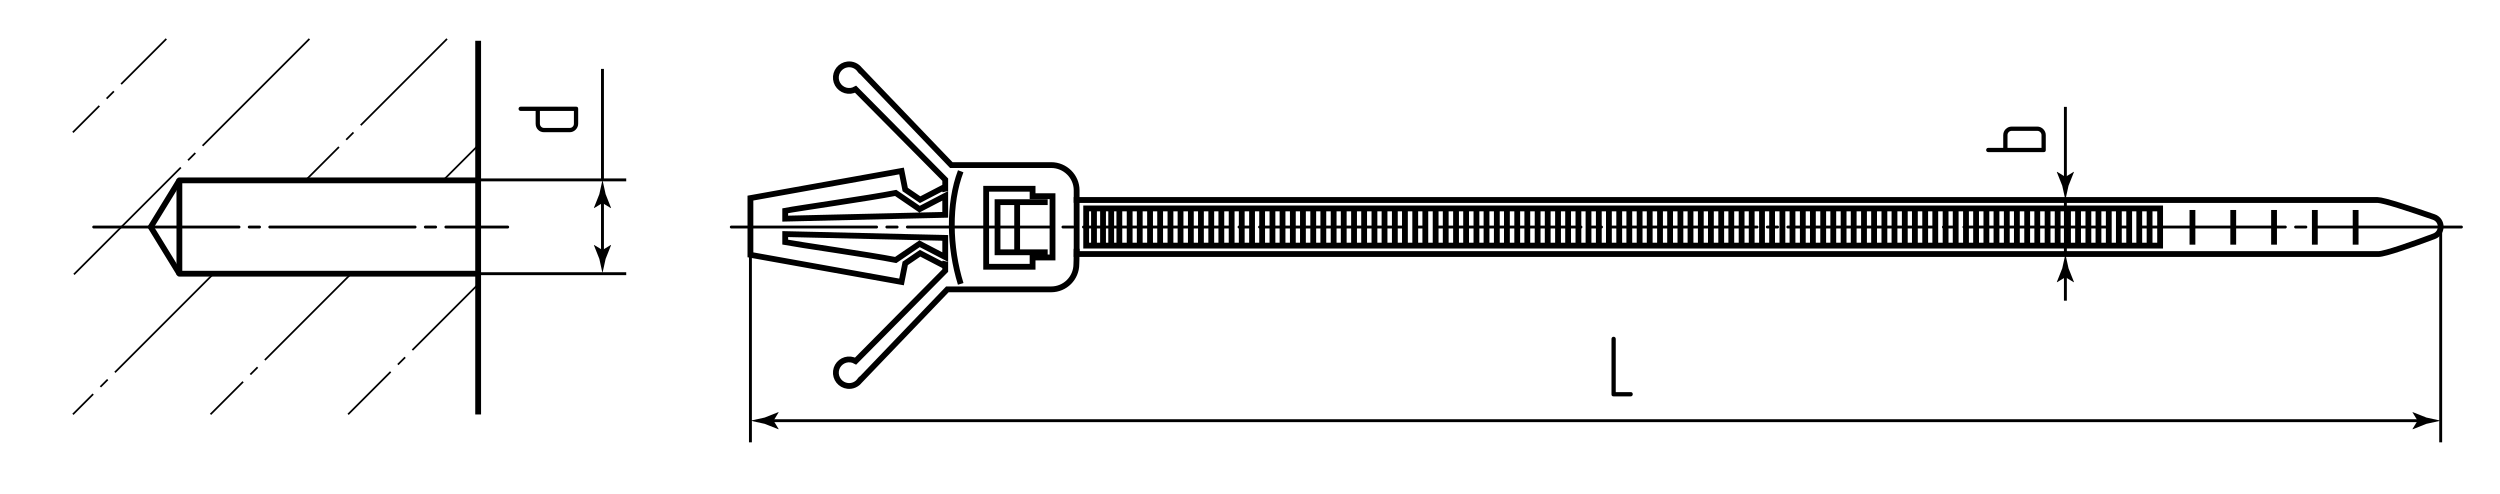 <?xml version="1.0" encoding="utf-8"?>
<!-- Generator: Adobe Illustrator 27.0.1, SVG Export Plug-In . SVG Version: 6.00 Build 0)  -->
<svg version="1.1" id="ksdp" xmlns="http://www.w3.org/2000/svg" xmlns:xlink="http://www.w3.org/1999/xlink" x="0px" y="0px"
	 viewBox="0 0 430.14 85.039" style="enable-background:new 0 0 430.14 85.039;" xml:space="preserve">
<style type="text/css">
	.st0{fill:none;stroke:#000000;stroke-width:0.3;stroke-dasharray:16,1.766,1.766,1.766;}
	.st1{fill:none;stroke:#000000;stroke-width:0.3;stroke-dasharray:21,1.766,1.766,1.766;}
	.st2{fill:none;stroke:#000000;stroke-width:0.3;stroke-dasharray:24,1.766,1.766,1.766;}
	.st3{fill:none;stroke:#000000;stroke-width:0.3;stroke-dasharray:26,1.766,1.766,1.766;}
	.st4{fill:none;stroke:#000000;stroke-width:0.3;stroke-dasharray:11,1.766,1.766,1.766;}
	
		.st5{fill:none;stroke:#000000;stroke-width:0.5;stroke-linecap:round;stroke-linejoin:round;stroke-dasharray:25,1.766,1.766,1.766;}
	.st6{fill:none;stroke:#000000;stroke-width:0.5;}
	.st7{fill:none;stroke:#000000;}
	.st8{fill:none;stroke:#000000;stroke-linejoin:round;}
	.st9{fill:none;stroke:#000000;stroke-miterlimit:10;}
</style>
<g id="Sections">
	<line class="st0" x1="82.269" y1="48.915" x2="59.896" y2="71.288"/>
	<line class="st1" x1="60.42" y1="47.09" x2="36.222" y2="71.288"/>
	<line class="st2" x1="36.746" y1="47.09" x2="12.548" y2="71.288"/>
	<line class="st1" x1="82.224" y1="25.055" x2="76.167" y2="31.111"/>
	<line class="st1" x1="76.913" y1="6.692" x2="52.487" y2="31.117"/>
	<line class="st3" x1="53.239" y1="6.692" x2="12.433" y2="47.498"/>
	<line class="st4" x1="28.617" y1="6.692" x2="12.537" y2="22.772"/>
</g>
<g id="Middles">
	<line class="st5" x1="125.822" y1="39.061" x2="424.035" y2="39.061"/>
	<line class="st5" x1="16.12" y1="39.061" x2="87.354" y2="39.061"/>
</g>
<g id="Texts">
	<g>
		<path d="M277.626,68.201c-0.24,0-0.36-0.12-0.36-0.36v-9.525c0-0.11,0.035-0.2,0.105-0.27s0.155-0.105,0.255-0.105
			c0.1,0,0.188,0.032,0.262,0.097c0.075,0.065,0.113,0.158,0.113,0.278v9.15h2.565c0.24,0,0.36,0.125,0.36,0.375
			c0,0.09-0.033,0.172-0.098,0.248c-0.065,0.075-0.152,0.112-0.262,0.112H277.626z"/>
	</g>
	<g>
		<path d="M89.594,19.088c-0.11,0-0.2-0.035-0.27-0.105c-0.07-0.07-0.105-0.155-0.105-0.255s0.032-0.188,0.097-0.263
			c0.065-0.075,0.158-0.112,0.278-0.112h9.525c0.24,0,0.36,0.125,0.36,0.375v2.55c0,0.21-0.04,0.403-0.12,0.578
			c-0.08,0.175-0.188,0.33-0.322,0.465c-0.135,0.135-0.29,0.24-0.465,0.315c-0.175,0.075-0.362,0.113-0.562,0.113h-4.395
			c-0.42,0-0.767-0.14-1.042-0.42c-0.275-0.28-0.412-0.63-0.412-1.05v-2.19H89.594z M92.894,21.278c0,0.21,0.07,0.385,0.21,0.525
			c0.14,0.14,0.31,0.21,0.51,0.21h4.395c0.21,0,0.385-0.07,0.525-0.21c0.14-0.14,0.21-0.315,0.21-0.525v-2.19h-5.85V21.278z"/>
	</g>
	<g>
		<path d="M344.67,23.249c0-0.21,0.037-0.402,0.112-0.577s0.18-0.33,0.315-0.465c0.135-0.135,0.29-0.24,0.465-0.315
			c0.175-0.075,0.363-0.112,0.562-0.112h4.395c0.2,0,0.388,0.038,0.562,0.112c0.175,0.075,0.33,0.18,0.465,0.315
			c0.135,0.135,0.243,0.291,0.322,0.465c0.08,0.175,0.12,0.367,0.12,0.577v2.565c0,0.24-0.12,0.36-0.36,0.36h-9.525
			c-0.11,0-0.2-0.035-0.27-0.105s-0.105-0.155-0.105-0.255c0-0.1,0.032-0.188,0.097-0.262c0.065-0.075,0.158-0.113,0.278-0.113
			h2.565V23.249z M351.255,25.439v-2.19c0-0.2-0.073-0.372-0.218-0.518c-0.145-0.145-0.317-0.217-0.518-0.217h-4.395
			c-0.2,0-0.37,0.07-0.51,0.21c-0.14,0.14-0.21,0.315-0.21,0.525v2.19H351.255z"/>
	</g>
</g>
<g id="Pointers">
	<g id="Pointers_2_">
		<g>
			<line class="st6" x1="416.674" y1="72.381" x2="132.375" y2="72.381"/>
			<g>
				<path d="M415.956,72.381l-0.877,1.441l0.049,0.033l2.35-0.933c0.819-0.18,1.638-0.36,2.456-0.54
					c-0.819-0.18-1.637-0.36-2.456-0.54l-2.35-0.933l-0.049,0.025L415.956,72.381z"/>
			</g>
			<g>
				<path d="M133.093,72.381l0.877,1.441l-0.049,0.033l-2.35-0.933c-0.819-0.18-1.637-0.36-2.456-0.54
					c0.819-0.18,1.637-0.36,2.456-0.54l2.35-0.933l0.049,0.025L133.093,72.381z"/>
			</g>
		</g>
	</g>
	<g id="Pointers_00000167388192464542068410000015920176483962748562_">
		<g>
			<line class="st6" x1="103.659" y1="34.212" x2="103.659" y2="43.737"/>
			<g>
				<path d="M103.659,34.93l1.441,0.877l0.033-0.049l-0.933-2.35c-0.18-0.819-0.36-1.637-0.54-2.456
					c-0.18,0.819-0.36,1.637-0.54,2.456l-0.933,2.35l0.025,0.049L103.659,34.93z"/>
			</g>
			<g>
				<path d="M103.659,43.019l1.441-0.877l0.033,0.049l-0.933,2.35c-0.18,0.819-0.36,1.637-0.54,2.456
					c-0.18-0.819-0.36-1.637-0.54-2.456l-0.933-2.35l0.025-0.049L103.659,43.019z"/>
			</g>
		</g>
	</g>
	<g id="Pointers_1_">
		<g>
			<line class="st6" x1="355.363" y1="31.15" x2="355.363" y2="18.388"/>
			<g>
				<path d="M355.363,30.432l-1.441-0.877l-0.033,0.049l0.933,2.35c0.18,0.819,0.36,1.637,0.54,2.456
					c0.18-0.819,0.36-1.637,0.54-2.456l0.933-2.35l-0.025-0.049L355.363,30.432z"/>
			</g>
		</g>
	</g>
	<g id="Pointers_3_">
		<g>
			<line class="st6" x1="355.363" y1="46.971" x2="355.363" y2="51.734"/>
			<g>
				<path d="M355.363,47.689l1.441,0.877l0.033-0.049l-0.933-2.35c-0.18-0.819-0.36-1.637-0.54-2.456
					c-0.18,0.819-0.36,1.637-0.54,2.456l-0.933,2.35l0.025,0.049L355.363,47.689z"/>
			</g>
		</g>
	</g>
</g>
<g id="Сallout">
	
		<line id="Сallout_00000022545035600332448630000013315880209807504514_" class="st6" x1="129.115" y1="76.106" x2="129.115" y2="40.275"/>
	
		<line id="Сallout_00000001648018617328872180000015273174261393695366_" class="st6" x1="107.745" y1="47.09" x2="82.233" y2="47.09"/>
	
		<line id="Сallout_00000060712903832581765680000008323910723938371204_" class="st6" x1="103.659" y1="11.855" x2="103.659" y2="31.111"/>
	
		<line id="Сallout_00000146487473611844109140000004898932358716519862_" class="st6" x1="419.935" y1="76.106" x2="419.935" y2="38.74"/>
	
		<line id="Сallout_00000141426585717804581000000007355776896570634929_" class="st6" x1="355.363" y1="43.711" x2="355.363" y2="34.411"/>
	
		<line id="Сallout_00000179639884162621735630000008777824622414591412_" class="st6" x1="107.745" y1="30.951" x2="82.233" y2="30.951"/>
</g>
<g id="BaseContour">
	<g>
	</g>
	<path class="st7" d="M418.752,37.341c1.559,0.542,1.584,2.736,0.038,3.314c-3.661,1.367-8.415,3.056-9.564,3.056
		c-1.93,0-223.984,0-223.984,0v-9.3c223.004,0,220.51,0,223.823,0C410.116,34.411,415.002,36.037,418.752,37.341z"/>
	<rect x="186.883" y="35.862" class="st7" width="184.778" height="6.397"/>
	<line class="st7" x1="192.59" y1="36.013" x2="192.59" y2="42.186"/>
	<line class="st7" x1="199.61" y1="36.013" x2="199.61" y2="42.186"/>
	<line class="st7" x1="206.629" y1="35.974" x2="206.629" y2="42.147"/>
	<line class="st7" x1="213.649" y1="36.013" x2="213.649" y2="42.186"/>
	<line class="st7" x1="220.668" y1="36.013" x2="220.668" y2="42.186"/>
	<line class="st7" x1="227.688" y1="36.013" x2="227.688" y2="42.186"/>
	<line class="st7" x1="234.707" y1="36.013" x2="234.707" y2="42.186"/>
	<line class="st7" x1="241.726" y1="36.013" x2="241.726" y2="42.186"/>
	<line class="st7" x1="248.745" y1="36.013" x2="248.745" y2="42.186"/>
	<line class="st7" x1="255.764" y1="36.013" x2="255.764" y2="42.186"/>
	<line class="st7" x1="262.784" y1="36.013" x2="262.784" y2="42.186"/>
	<line class="st7" x1="269.803" y1="36.013" x2="269.803" y2="42.186"/>
	<line class="st7" x1="276.823" y1="36.013" x2="276.823" y2="42.186"/>
	<line class="st7" x1="283.842" y1="36.013" x2="283.842" y2="42.186"/>
	<line class="st7" x1="290.862" y1="36.013" x2="290.862" y2="42.186"/>
	<line class="st7" x1="297.88" y1="36.013" x2="297.88" y2="42.186"/>
	<line class="st7" x1="304.9" y1="36.013" x2="304.9" y2="42.186"/>
	<line class="st7" x1="311.919" y1="36.013" x2="311.919" y2="42.186"/>
	<line class="st7" x1="318.938" y1="36.013" x2="318.938" y2="42.186"/>
	<line class="st7" x1="325.957" y1="36.013" x2="325.957" y2="42.186"/>
	<line class="st7" x1="332.977" y1="36.013" x2="332.977" y2="42.186"/>
	<line class="st7" x1="339.996" y1="36.013" x2="339.996" y2="42.186"/>
	<line class="st7" x1="347.016" y1="36.013" x2="347.016" y2="42.186"/>
	<line class="st7" x1="354.034" y1="36.013" x2="354.034" y2="42.186"/>
	<line class="st7" x1="196.1" y1="36.013" x2="196.1" y2="42.186"/>
	<line class="st7" x1="189.783" y1="36.013" x2="189.783" y2="42.186"/>
	<line class="st7" x1="203.119" y1="35.974" x2="203.119" y2="42.147"/>
	<line class="st7" x1="210.139" y1="36.013" x2="210.139" y2="42.186"/>
	<line class="st7" x1="217.158" y1="36.013" x2="217.158" y2="42.186"/>
	<line class="st7" x1="224.178" y1="36.013" x2="224.178" y2="42.186"/>
	<line class="st7" x1="231.197" y1="36.013" x2="231.197" y2="42.186"/>
	<line class="st7" x1="238.216" y1="36.013" x2="238.216" y2="42.186"/>
	<line class="st7" x1="245.236" y1="36.013" x2="245.236" y2="42.186"/>
	<line class="st7" x1="252.254" y1="36.013" x2="252.254" y2="42.186"/>
	<line class="st7" x1="259.274" y1="36.013" x2="259.274" y2="42.186"/>
	<line class="st7" x1="266.293" y1="36.013" x2="266.293" y2="42.186"/>
	<line class="st7" x1="273.313" y1="36.013" x2="273.313" y2="42.186"/>
	<line class="st7" x1="280.332" y1="35.974" x2="280.332" y2="42.147"/>
	<line class="st7" x1="287.352" y1="36.013" x2="287.352" y2="42.186"/>
	<line class="st7" x1="294.371" y1="36.013" x2="294.371" y2="42.186"/>
	<line class="st7" x1="301.39" y1="36.013" x2="301.39" y2="42.186"/>
	<line class="st7" x1="308.409" y1="36.013" x2="308.409" y2="42.186"/>
	<line class="st7" x1="315.428" y1="36.013" x2="315.428" y2="42.186"/>
	<line class="st7" x1="322.447" y1="36.013" x2="322.447" y2="42.186"/>
	<line class="st7" x1="329.467" y1="36.013" x2="329.467" y2="42.186"/>
	<line class="st7" x1="336.487" y1="36.013" x2="336.487" y2="42.186"/>
	<line class="st7" x1="343.506" y1="36.013" x2="343.506" y2="42.186"/>
	<line class="st7" x1="350.526" y1="36.013" x2="350.526" y2="42.186"/>
	<line class="st7" x1="357.544" y1="36.013" x2="357.544" y2="42.186"/>
	<line class="st7" x1="361.054" y1="36.013" x2="361.054" y2="42.186"/>
	<line class="st7" x1="368.073" y1="36.013" x2="368.073" y2="42.186"/>
	<line class="st7" x1="364.564" y1="36.013" x2="364.564" y2="42.186"/>
	<line class="st7" x1="194.365" y1="36.013" x2="194.365" y2="42.186"/>
	<line class="st7" x1="201.384" y1="36.013" x2="201.384" y2="42.186"/>
	<line class="st7" x1="208.404" y1="35.974" x2="208.404" y2="42.147"/>
	<line class="st7" x1="215.422" y1="36.013" x2="215.422" y2="42.186"/>
	<line class="st7" x1="222.442" y1="36.013" x2="222.442" y2="42.186"/>
	<line class="st7" x1="229.461" y1="36.013" x2="229.461" y2="42.186"/>
	<line class="st7" x1="236.481" y1="36.013" x2="236.481" y2="42.186"/>
	<line class="st7" x1="243.5" y1="36.013" x2="243.5" y2="42.186"/>
	<line class="st7" x1="250.52" y1="36.013" x2="250.52" y2="42.186"/>
	<line class="st7" x1="257.538" y1="36.013" x2="257.538" y2="42.186"/>
	<line class="st7" x1="264.558" y1="36.013" x2="264.558" y2="42.186"/>
	<line class="st7" x1="271.577" y1="36.013" x2="271.577" y2="42.186"/>
	<line class="st7" x1="278.596" y1="35.974" x2="278.596" y2="42.147"/>
	<line class="st7" x1="285.616" y1="36.013" x2="285.616" y2="42.186"/>
	<line class="st7" x1="292.635" y1="36.013" x2="292.635" y2="42.186"/>
	<line class="st7" x1="299.655" y1="36.013" x2="299.655" y2="42.186"/>
	<line class="st7" x1="306.674" y1="36.013" x2="306.674" y2="42.186"/>
	<line class="st7" x1="313.694" y1="36.013" x2="313.694" y2="42.186"/>
	<line class="st7" x1="320.712" y1="36.013" x2="320.712" y2="42.186"/>
	<line class="st7" x1="327.732" y1="36.013" x2="327.732" y2="42.186"/>
	<line class="st7" x1="334.751" y1="36.013" x2="334.751" y2="42.186"/>
	<line class="st7" x1="341.77" y1="36.013" x2="341.77" y2="42.186"/>
	<line class="st7" x1="348.789" y1="36.013" x2="348.789" y2="42.186"/>
	<line class="st7" x1="355.809" y1="36.013" x2="355.809" y2="42.186"/>
	<line class="st7" x1="197.874" y1="36.013" x2="197.874" y2="42.186"/>
	<line class="st7" x1="191.187" y1="36.013" x2="191.187" y2="42.186"/>
	<line class="st7" x1="188.227" y1="36.013" x2="188.227" y2="42.186"/>
	<line class="st7" x1="204.894" y1="35.974" x2="204.894" y2="42.147"/>
	<line class="st7" x1="211.912" y1="36.013" x2="211.912" y2="42.186"/>
	<line class="st7" x1="218.932" y1="36.013" x2="218.932" y2="42.186"/>
	<line class="st7" x1="225.951" y1="36.013" x2="225.951" y2="42.186"/>
	<line class="st7" x1="232.971" y1="36.013" x2="232.971" y2="42.186"/>
	<line class="st7" x1="239.99" y1="36.013" x2="239.99" y2="42.186"/>
	<line class="st7" x1="247.01" y1="36.013" x2="247.01" y2="42.186"/>
	<line class="st7" x1="254.03" y1="36.013" x2="254.03" y2="42.186"/>
	<line class="st7" x1="261.048" y1="36.013" x2="261.048" y2="42.186"/>
	<line class="st7" x1="268.068" y1="36.013" x2="268.068" y2="42.186"/>
	<line class="st7" x1="275.086" y1="36.013" x2="275.086" y2="42.186"/>
	<line class="st7" x1="282.106" y1="36.013" x2="282.106" y2="42.186"/>
	<line class="st7" x1="289.125" y1="36.013" x2="289.125" y2="42.186"/>
	<line class="st7" x1="296.145" y1="36.013" x2="296.145" y2="42.186"/>
	<line class="st7" x1="303.164" y1="36.013" x2="303.164" y2="42.186"/>
	<line class="st7" x1="310.184" y1="36.013" x2="310.184" y2="42.186"/>
	<line class="st7" x1="317.203" y1="36.013" x2="317.203" y2="42.186"/>
	<line class="st7" x1="324.222" y1="36.013" x2="324.222" y2="42.186"/>
	<line class="st7" x1="331.241" y1="36.013" x2="331.241" y2="42.186"/>
	<line class="st7" x1="338.261" y1="36.013" x2="338.261" y2="42.186"/>
	<line class="st7" x1="345.28" y1="36.013" x2="345.28" y2="42.186"/>
	<line class="st7" x1="352.299" y1="36.013" x2="352.299" y2="42.186"/>
	<line class="st7" x1="359.319" y1="36.013" x2="359.319" y2="42.186"/>
	<line class="st7" x1="362.828" y1="36.013" x2="362.828" y2="42.186"/>
	<line class="st7" x1="369.848" y1="36.013" x2="369.848" y2="42.186"/>
	<line class="st7" x1="366.338" y1="36.013" x2="366.338" y2="42.186"/>
	<line class="st7" x1="377.224" y1="36.13" x2="377.224" y2="42.095"/>
	<line class="st7" x1="384.243" y1="36.13" x2="384.243" y2="42.095"/>
	<line class="st7" x1="391.263" y1="36.13" x2="391.263" y2="42.095"/>
	<line class="st7" x1="398.281" y1="36.13" x2="398.281" y2="42.095"/>
	<line class="st7" x1="405.301" y1="36.13" x2="405.301" y2="42.095"/>
	<polyline class="st7" points="180.258,43.408 171.631,43.408 171.631,34.781 180.258,34.781 	"/>
	<line class="st7" x1="175.007" y1="34.968" x2="175.007" y2="43.408"/>
	<path class="st7" d="M185.242,34.89c0-1.283,0-2.152,0-2.152c0-2.394-1.986-4.334-4.379-4.334h-17.186l-15.778-16.453l-0.001,0.001
		c-0.474-0.606-1.236-0.962-2.055-0.868c-1.254,0.144-2.155,1.276-2.012,2.532c0.144,1.253,1.277,2.154,2.531,2.011
		c0.308-0.035,0.594-0.132,0.85-0.273l15.419,15.56v1.941l-0.305-0.586c0,0-3.391,1.764-4.015,2.088
		c-0.361-0.246-1.652-1.127-2.564-1.748l-0.633-3.192l-25.999,4.667v9.759l25.999,4.667l0.633-3.191
		c0.912-0.622,2.204-1.503,2.564-1.749c0.624,0.324,4.015,2.087,4.015,2.087l0.305-0.586v1.496l-15.419,15.56
		c-0.255-0.142-0.542-0.237-0.85-0.272c-1.254-0.144-2.387,0.757-2.531,2.011c-0.143,1.255,0.758,2.389,2.012,2.531
		c0.818,0.094,1.581-0.263,2.055-0.867l0.001,0.001l15.098-15.745h17.865c2.394,0,4.333-1.939,4.333-4.333
		c0,0,0.046-1.094,0.046-2.639 M135.099,36.263c2.015-0.399,14.443-2.164,19.013-3.069l4.102,2.796l4.417-2.297v3.27l-27.532,0.656
		V36.263z M158.215,41.936l-4.102,2.797c-4.57-0.906-16.998-2.671-19.013-3.07c0,0,0-1.071,0-1.388l27.532,0.656v3.301
		L158.215,41.936z M181.094,44.3h-3.432v1.597h-7.988V32.478h7.988v1.278h3.432V44.3z"/>
	<path class="st7" d="M165.295,29.467c-2.109,5.536-1.977,13.05,0,19.376"/>
	<rect x="30.864" y="31.031" class="st8" width="51.404" height="16.059"/>
	<polyline class="st9" points="30.864,47.09 25.937,39.061 30.864,31.031 	"/>
	<line class="st9" x1="82.269" y1="31.031" x2="82.269" y2="7.015"/>
	<line class="st9" x1="82.269" y1="47.09" x2="82.269" y2="71.311"/>
</g>
</svg>
